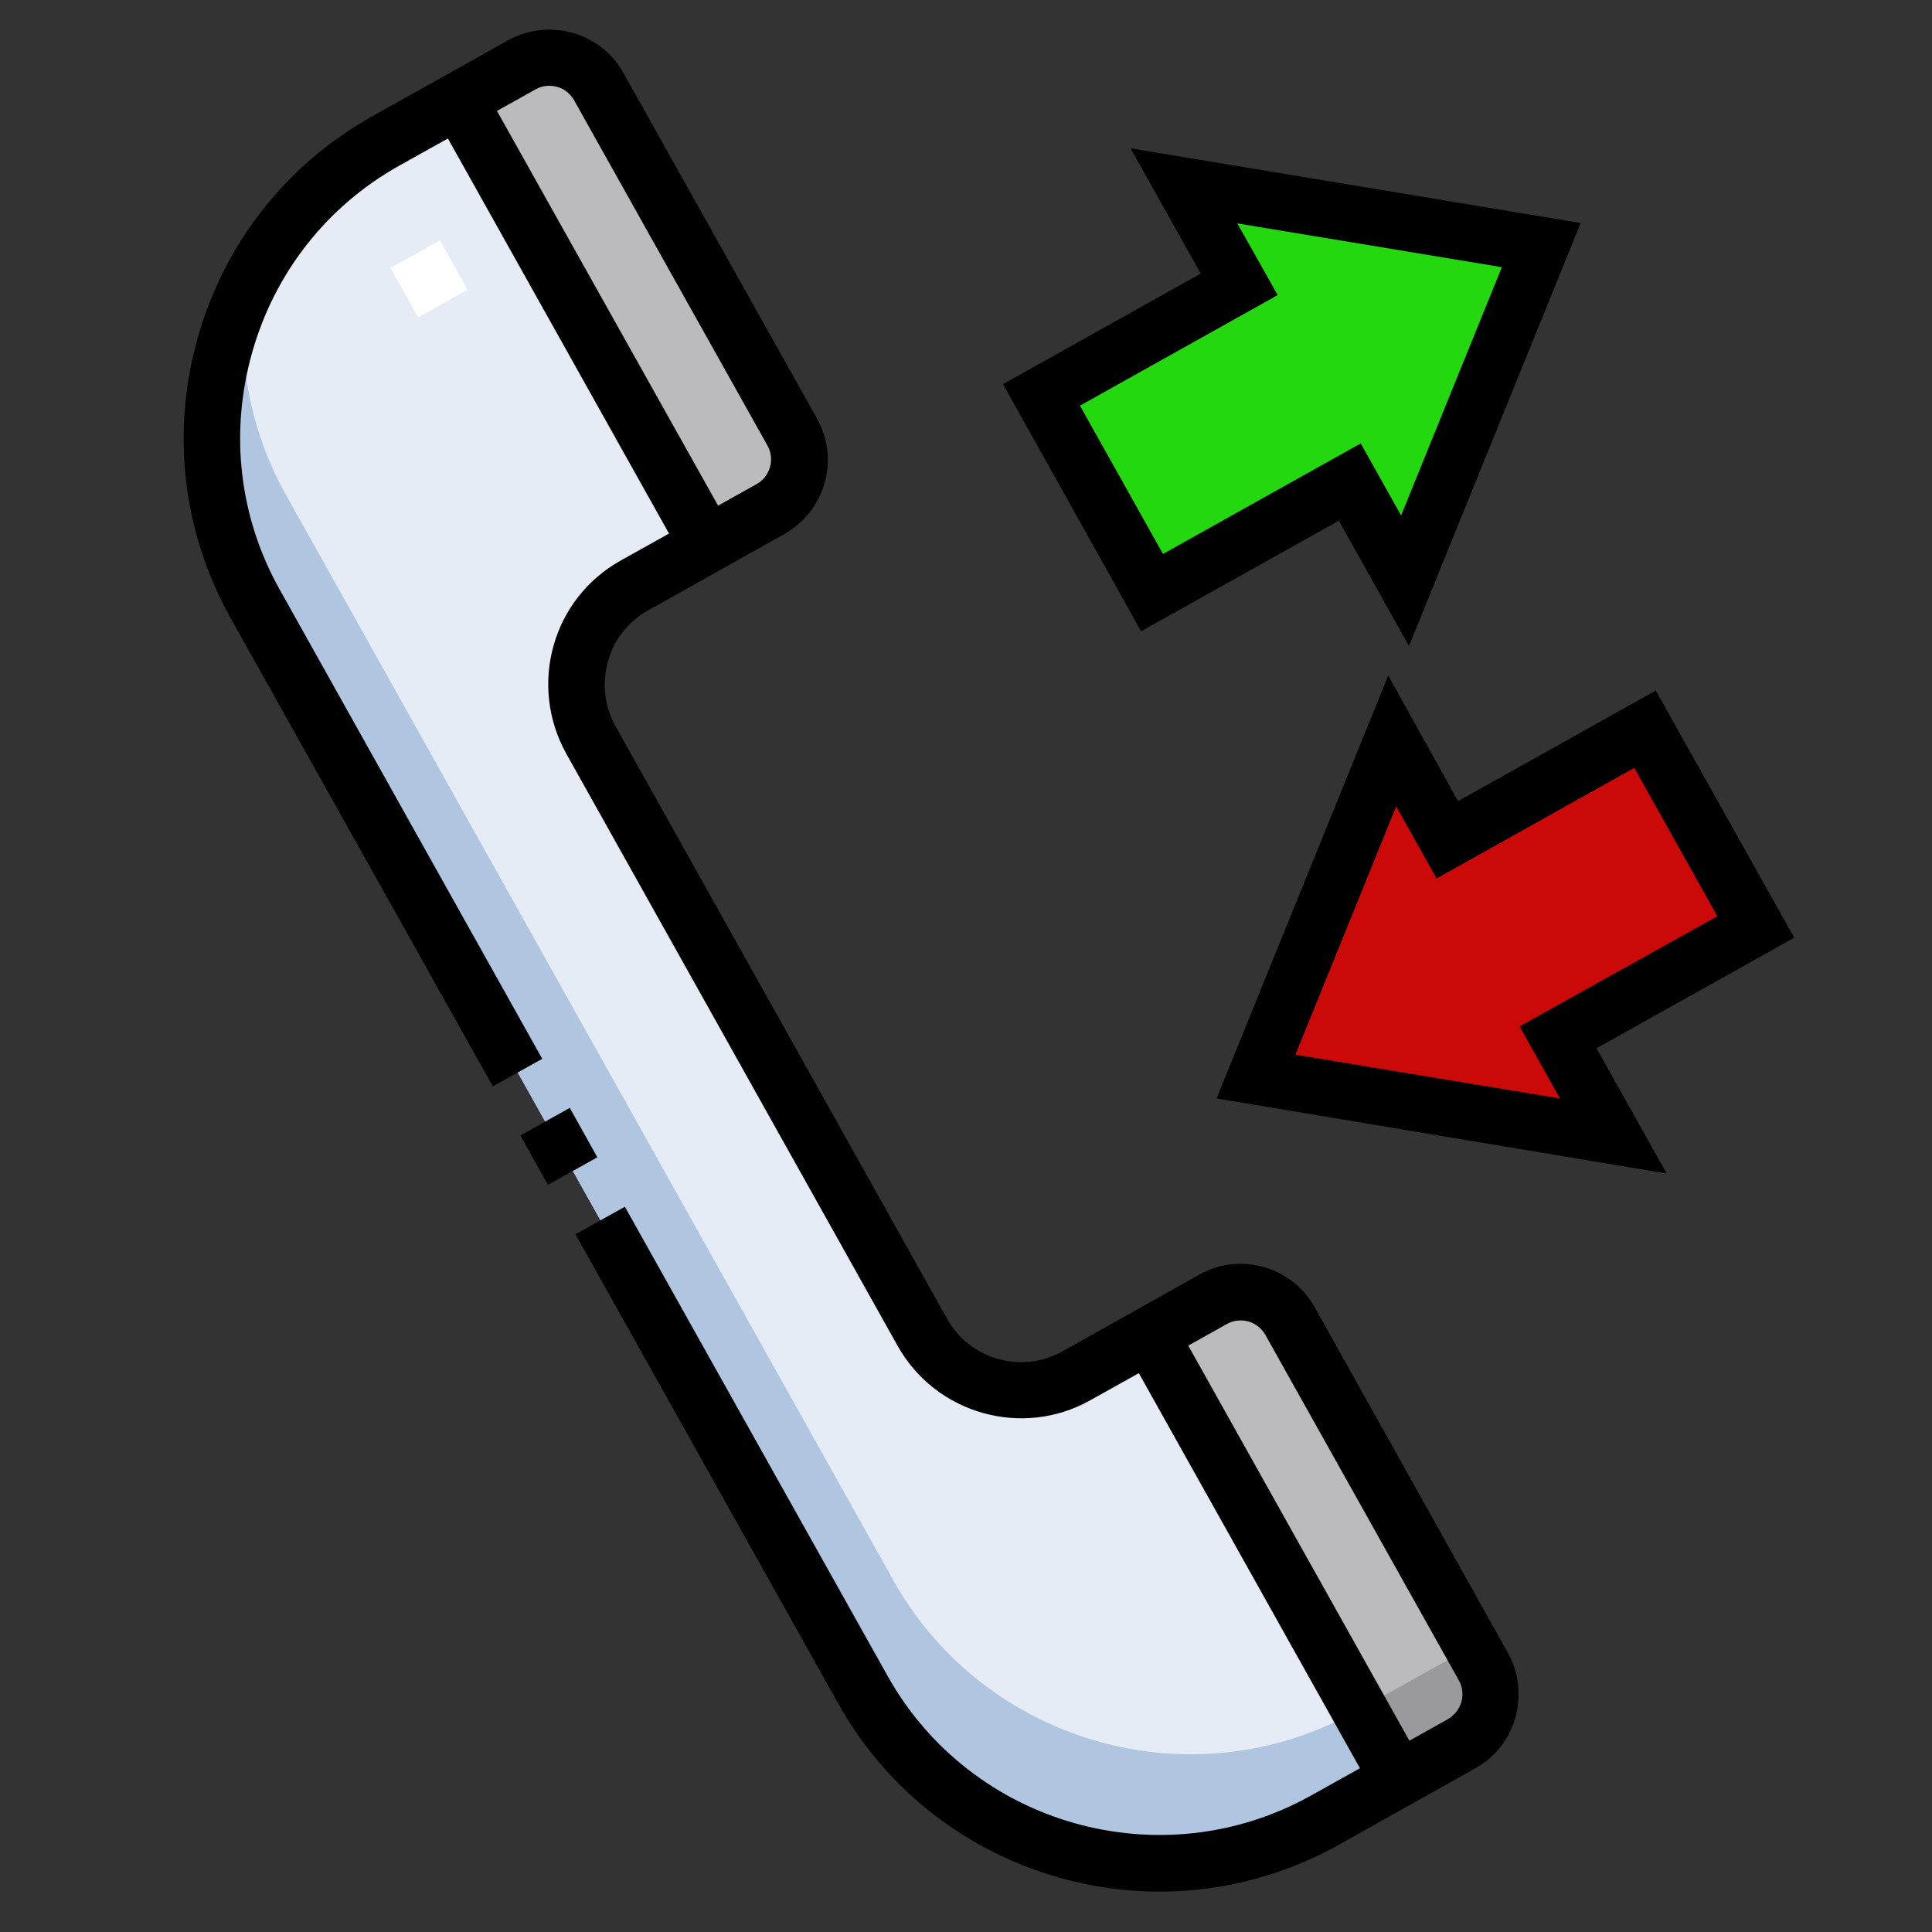 <?xml version="1.0" encoding="utf-8"?>
<!-- Generator: Adobe Illustrator 22.0.0, SVG Export Plug-In . SVG Version: 6.00 Build 0)  -->
<svg version="1.1" id="Capa_1" xmlns="http://www.w3.org/2000/svg" xmlns:xlink="http://www.w3.org/1999/xlink" x="0px" y="0px"
	 viewBox="0 0 512 512" style="enable-background:new 0 0 512 512;" xml:space="preserve">
<rect x="0" y="0" width="512" height="512" fill="#333333" stroke="none"/>
<style type="text/css">
	.st0{fill:#E5ECF5;}
	.st1{fill:#BBBBBE;}
	.st2{fill:#23D80F;}
	.st3{fill:#CC0909;}
	.st4{fill:#B0C5E0;}
	.st5{fill:#9A999D;}
	.st6{fill:#FFFFFF;}
</style>
<g>
	<g>
		<g>
			<path class="st0" d="M102.1,37.4C59,61.6,43.4,116.7,67.6,159.9l161.2,287.9c24.2,43.2,79.3,58.7,122.5,34.6l19.4-10.9
				l-65.9-117.8l-19.4,10.9c-14.4,8.1-32.8,2.9-40.8-11.5L156.5,196c-8.1-14.4-2.9-32.8,11.5-40.8l19.4-10.9L121.5,26.6L102.1,37.4z
				"/>
			<path class="st1" d="M321.5,344.3l-16.8,9.4l65.9,117.8l16.8-9.4c7.2-4,9.8-13.2,5.8-20.4l-51.3-91.6
				C337.8,342.9,328.6,340.3,321.5,344.3L321.5,344.3z M121.5,26.6l65.9,117.8l16.8-9.4c7.2-4,9.8-13.2,5.8-20.4l-51.3-91.6
				c-4-7.2-13.2-9.8-20.4-5.8L121.5,26.6z"/>
			<path class="st2" d="M274.7,105.5l29.3,52.4l52.4-29.3l14.6,26.2l36.1-89L312.4,50l14.7,26.2L274.7,105.5z"/>
			<path class="st3" d="M463.9,246.3l-29.3-52.4l-52.4,29.3l-14.6-26.2l-36.1,89l94.7,15.7l-14.7-26.2L463.9,246.3z"/>
			<path class="st4" d="M64.9,77.4c-12,25.5-12,56.2,2.7,82.5l161.2,287.9c24.2,43.2,79.3,58.7,122.5,34.6l19.4-10.9L360.2,453
				l-0.9,0.5c-43.2,24.2-98.3,8.6-122.5-34.6L75.7,131C66.3,114.1,62.9,95.4,64.9,77.4L64.9,77.4z"/>
			<path class="st5" d="M360.2,453l10.4,18.5l16.8-9.4c7.2-4,9.8-13.2,5.8-20.4l-3-5.4L360.2,453z"/>
		</g>
		<g>
			<path class="st6" d="M110.8,84.1L103.5,71l13.1-7.3l7.3,13.1L110.8,84.1z"/>
		</g>
	</g>
	<g>
		<path d="M137.9,300.9l13.1-7.3l7.3,13.1l-13.1,7.3L137.9,300.9z"/>
		<path d="M348.4,346.4c-6.1-10.8-19.8-14.7-30.6-8.6l-36.2,20.3c-10.8,6.1-24.6,2.2-30.6-8.6l-87.9-157.1c-2.9-5.2-3.6-11.3-2-17.1
			c1.6-5.8,5.4-10.6,10.6-13.5l36.2-20.3c10.8-6.1,14.7-19.8,8.6-30.6l-51.3-91.6c-2.9-5.2-7.7-9-13.5-10.6
			c-5.8-1.6-11.9-0.9-17.1,2L98.5,30.9c-22.6,12.7-39,33.5-46.1,58.6s-4,51.4,8.6,74.1l69.6,124.3l13.1-7.3L74.1,156.2
			c-10.7-19.1-13.3-41.4-7.3-62.7s19.9-38.9,39-49.6l12.9-7.2l58.6,104.7l-12.9,7.2c-8.7,4.9-15,12.9-17.7,22.5s-1.5,19.8,3.3,28.5
			l87.9,157.1c10.1,18,33,24.5,51,14.4l12.9-7.2l58.6,104.7l-12.9,7.2c-39.7,22.2-90.1,8-112.3-31.7l-69.6-124.3l-13.1,7.3
			l69.6,124.3c13.1,23.5,34.6,39.4,58.6,46.2c24,6.8,50.6,4.4,74.1-8.7l36.2-20.3c5.2-2.9,9-7.7,10.6-13.5c1.6-5.8,0.9-11.9-2-17.1
			L348.4,346.4z M131.7,29.4l10.2-5.7c1.7-1,3.8-1.2,5.7-0.7c1.9,0.5,3.5,1.8,4.5,3.5l51.3,91.6c2,3.6,0.7,8.2-2.9,10.2l-10.2,5.7
			L131.7,29.4z M383.7,455.6l-10.2,5.7l-58.6-104.7l10.2-5.7c1.7-1,3.8-1.2,5.7-0.7c1.9,0.5,3.5,1.8,4.5,3.5l51.3,91.6
			c1,1.7,1.2,3.8,0.7,5.7C386.7,453,385.4,454.6,383.7,455.6L383.7,455.6z"/>
		<path d="M302.4,167.3l52.4-29.3l18.6,33.2l45.5-112.1L299.6,39.3l18.6,33.2l-52.4,29.3L302.4,167.3z M327.9,59.2L398,70.8
			l-26.7,65.8l-10.7-19.1l-52.4,29.3l-22-39.3l52.4-29.3L327.9,59.2z"/>
		<path d="M438.8,183l-52.4,29.3L367.9,179l-45.5,112.1L441.7,311l-18.6-33.2l52.4-29.3L438.8,183z M413.4,291.1l-70.1-11.6
			l26.7-65.8l10.7,19.1l52.4-29.3l22,39.3L402.7,272L413.4,291.1z"/>
	</g>
</g>
</svg>
